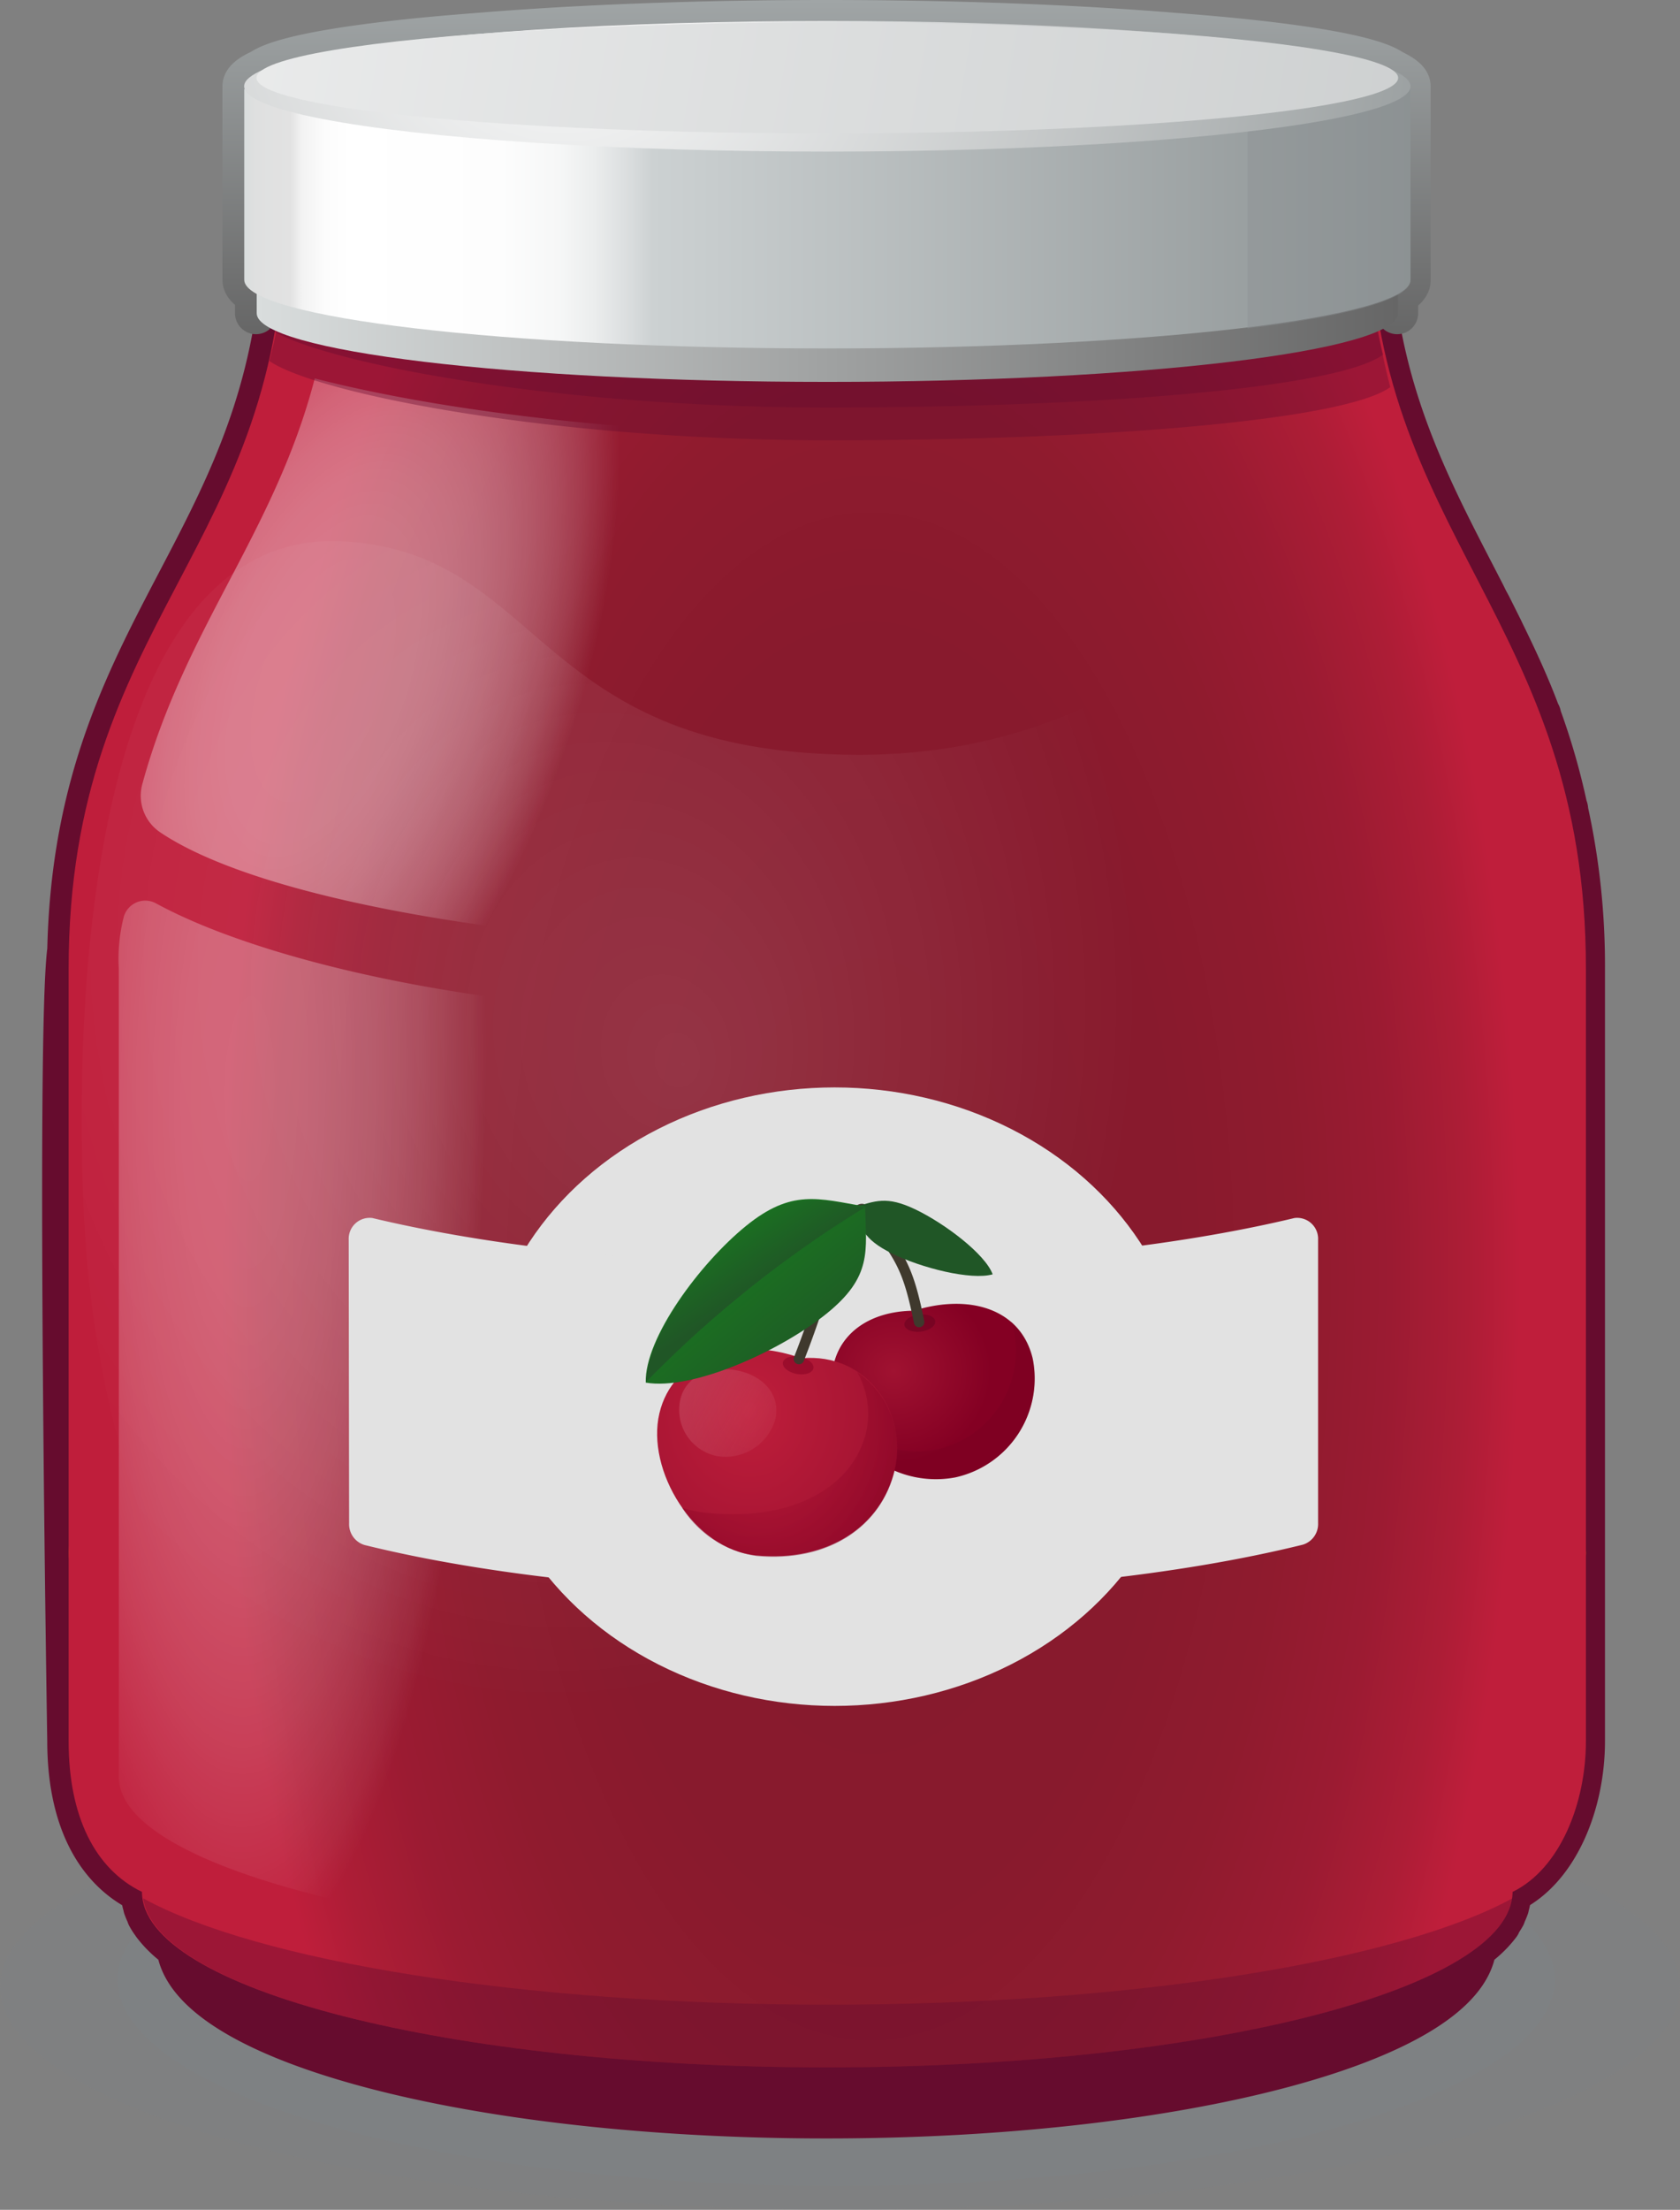 <svg xmlns="http://www.w3.org/2000/svg" xmlns:xlink="http://www.w3.org/1999/xlink" width="160.34" height="210.8" viewBox="0 0 160.34 210.8"><rect x="0" y="0" width="160.34" height="210.8" fill="#808080" stroke="none"/><defs><style>.a9ca61e6-bb87-4cd9-b2ad-8902834ebecc,.f48f2918-7c36-46f0-8b67-b4c1fc60c8aa{fill:#7b878e;}.a9ca61e6-bb87-4cd9-b2ad-8902834ebecc{opacity:0.1;}.f48f2918-7c36-46f0-8b67-b4c1fc60c8aa{opacity:0.2;}.aa41fb82-e88c-4f0b-9bed-e988eefca23f,.b305424d-9f94-475d-873c-2b0f4b8e6a11,.b798cd52-b9ae-48b8-bc10-75f1f48899e2{fill:none;stroke-linecap:round;stroke-linejoin:round;}.b798cd52-b9ae-48b8-bc10-75f1f48899e2{stroke:#660c2e;}.aa41fb82-e88c-4f0b-9bed-e988eefca23f,.b798cd52-b9ae-48b8-bc10-75f1f48899e2{stroke-width:4px;}.aa41fb82-e88c-4f0b-9bed-e988eefca23f{stroke:url(#bb4a6f99-220e-4eee-91aa-6418c46aa1f2);}.eb736f1a-2def-4b2d-8b3a-79c0a05c664a{fill:#e88301;}.a50b5550-1697-4419-aaa1-fd00619bf309,.b73816dc-8d09-4c45-b952-11efc76cfb72{fill:#660c2e;}.f09ccb45-9ada-4dfd-b872-cdde3171da5f{fill:url(#f73e7632-d413-4eb5-9510-14e9a1b585f8);}.b394ce7a-9c1e-443c-850b-2bfbc30039e1,.b8b92eb3-d295-46cb-a455-e7cfa611eef2{opacity:0.4;}.b8b92eb3-d295-46cb-a455-e7cfa611eef2{fill:url(#b54fec2d-3ccc-45e1-b0f7-0abb0e20a0ed);}.b73816dc-8d09-4c45-b952-11efc76cfb72,.eff82b17-fcf0-412b-8c21-3c0e0572c792{opacity:0.39;}.f948f1dd-1655-4450-b7fc-bff220bc7605{fill:url(#efb67c39-fc67-49c7-a9cf-934018ae1c9b);}.f1001aa5-0205-4e9a-8f5c-e1bf7eb7fe76{fill:url(#bf4a7d7f-f029-46ce-8b4a-d9fb10a0a1bb);}.b394ce7a-9c1e-443c-850b-2bfbc30039e1{fill:#8c9293;}.ed36fb14-5454-451b-ae2d-ca17e551f250{fill:url(#e6130272-ce7e-4e9a-9e79-11940373cc40);}.e2ee1e33-8f08-4727-9115-eb62bd475c42{fill:url(#b9cfd2d2-efda-423d-89dc-0374f52384b8);}.a82f4374-9b53-44cb-adb2-7d136e7cd421,.f13db147-0788-4d43-bbfc-6fb3c9659e7a{opacity:0.29;}.f13db147-0788-4d43-bbfc-6fb3c9659e7a{fill:url(#abf399e3-16d3-42a0-9645-becc3b1e87f4);}.a82f4374-9b53-44cb-adb2-7d136e7cd421{fill:url(#ae08908f-03f2-409b-85c6-2e960acdfa4c);}.a0a9dacf-d1d9-4dec-9cab-9ab26e2adce2{fill:#e2e2e2;}.b2d4f0db-b3be-4cbe-8e82-a3db874428ae{fill:url(#e676db8e-d598-4b75-9a84-c3b254052165);}.e3617d75-c3bf-4cca-b521-f922c3b24eba,.ef7598dc-ba8b-4e1d-839b-9addffb17bd9{fill:#660221;}.e3617d75-c3bf-4cca-b521-f922c3b24eba{opacity:0.17;}.e022d8a4-ecf8-40ab-8621-72bb0010336c{fill:url(#a1f0fcc3-5034-41ed-b284-f8472d58e03b);}.aa86873a-86b6-4995-92e9-eb03c7b321f5{fill:#840023;}.aa86873a-86b6-4995-92e9-eb03c7b321f5,.b9bbfb8e-e911-442c-a033-3e314a610a66{opacity:0.5;}.ef7598dc-ba8b-4e1d-839b-9addffb17bd9{opacity:0.54;}.b9bbfb8e-e911-442c-a033-3e314a610a66{fill:url(#b2905c21-a5c8-4a11-8ce7-0dfbb5afbdd0);}.eff82b17-fcf0-412b-8c21-3c0e0572c792{fill:url(#bbb2f2e3-a387-42db-9641-65c4a8fac8ca);}.b305424d-9f94-475d-873c-2b0f4b8e6a11{stroke:#3f392d;}.b74cc40a-dfbb-42b6-b539-ffe588db4249{fill:#205626;}.a775103e-240a-485b-a07f-f2db7d0c4e18{fill:url(#b746bf68-a31b-462b-b0a0-c4d5235844d2);}.fa601d81-0b52-4f46-a6c1-ad567c38c372{fill:url(#b738b31f-a6af-4937-8b1f-585f7a524f41);}</style><linearGradient id="bb4a6f99-220e-4eee-91aa-6418c46aa1f2" x1="78.89" y1="31.88" x2="78.89" gradientUnits="userSpaceOnUse"><stop offset="0" stop-color="#666"/><stop offset="1" stop-color="#a0a5a6"/></linearGradient><radialGradient id="f73e7632-d413-4eb5-9510-14e9a1b585f8" cx="83.09" cy="122.22" r="82.64" gradientTransform="translate(0 -134.91) scale(1 2.1)" gradientUnits="userSpaceOnUse"><stop offset="0" stop-color="#861a2c"/><stop offset="0.35" stop-color="#881a2d"/><stop offset="0.49" stop-color="#8f1b2e"/><stop offset="0.6" stop-color="#9b1b32"/><stop offset="0.69" stop-color="#ad1d36"/><stop offset="0.75" stop-color="#bf1e3b"/></radialGradient><radialGradient id="b54fec2d-3ccc-45e1-b0f7-0abb0e20a0ed" cx="30.83" cy="64.92" r="34.83" gradientTransform="translate(47.94 -71.92) rotate(20.04) scale(1 2.07)" gradientUnits="userSpaceOnUse"><stop offset="0.12" stop-color="#fff"/><stop offset="0.22" stop-color="#fff" stop-opacity="0.99"/><stop offset="0.29" stop-color="#fff" stop-opacity="0.95"/><stop offset="0.36" stop-color="#fff" stop-opacity="0.88"/><stop offset="0.42" stop-color="#fff" stop-opacity="0.79"/><stop offset="0.48" stop-color="#fff" stop-opacity="0.67"/><stop offset="0.54" stop-color="#fff" stop-opacity="0.53"/><stop offset="0.6" stop-color="#fff" stop-opacity="0.35"/><stop offset="0.65" stop-color="#fff" stop-opacity="0.16"/><stop offset="0.69" stop-color="#fff" stop-opacity="0"/></radialGradient><linearGradient id="efb67c39-fc67-49c7-a9cf-934018ae1c9b" x1="24.5" y1="24.06" x2="133.42" y2="24.06" gradientUnits="userSpaceOnUse"><stop offset="0" stop-color="#d9dddd"/><stop offset="1" stop-color="#666"/></linearGradient><linearGradient id="bf4a7d7f-f029-46ce-8b4a-d9fb10a0a1bb" x1="23.31" y1="20.87" x2="134.62" y2="20.87" gradientUnits="userSpaceOnUse"><stop offset="0" stop-color="#d9dddd"/><stop offset="0.01" stop-color="#dfe0e0"/><stop offset="0.04" stop-color="#e2e2e2"/><stop offset="0.04" stop-color="#e3e3e3"/><stop offset="0.05" stop-color="#f3f3f3"/><stop offset="0.07" stop-color="#fcfcfc"/><stop offset="0.09" stop-color="#fff"/><stop offset="0.22" stop-color="#fdfdfd"/><stop offset="0.27" stop-color="#f6f7f7"/><stop offset="0.3" stop-color="#ebeded"/><stop offset="0.33" stop-color="#daddde"/><stop offset="0.35" stop-color="#ccd1d2"/><stop offset="1" stop-color="#8c9293"/></linearGradient><radialGradient id="e6130272-ce7e-4e9a-9e79-11940373cc40" cx="31.94" cy="-1.47" r="93.29" gradientTransform="translate(21.14) scale(1.02 1)" gradientUnits="userSpaceOnUse"><stop offset="0" stop-color="#fff"/><stop offset="1" stop-color="#8c9293"/></radialGradient><linearGradient id="b9cfd2d2-efda-423d-89dc-0374f52384b8" x1="-61.92" y1="-17.14" x2="396.55" y2="62.81" gradientTransform="matrix(1, 0, 0, 1, 0, 0)" xlink:href="#e6130272-ce7e-4e9a-9e79-11940373cc40"/><radialGradient id="abf399e3-16d3-42a0-9645-becc3b1e87f4" cx="23.45" cy="103.86" r="121.07" gradientTransform="translate(52.16 80.76) rotate(90.7) scale(1 0.27)" gradientUnits="userSpaceOnUse"><stop offset="0" stop-color="#fff"/><stop offset="0.12" stop-color="#fff" stop-opacity="0.99"/><stop offset="0.21" stop-color="#fff" stop-opacity="0.95"/><stop offset="0.29" stop-color="#fff" stop-opacity="0.88"/><stop offset="0.37" stop-color="#fff" stop-opacity="0.79"/><stop offset="0.44" stop-color="#fff" stop-opacity="0.67"/><stop offset="0.51" stop-color="#fff" stop-opacity="0.53"/><stop offset="0.58" stop-color="#fff" stop-opacity="0.35"/><stop offset="0.65" stop-color="#fff" stop-opacity="0.16"/><stop offset="0.69" stop-color="#fff" stop-opacity="0"/></radialGradient><radialGradient id="ae08908f-03f2-409b-85c6-2e960acdfa4c" cx="-1269.79" cy="861" fx="-1280.604" fy="880.686" r="74.53" gradientTransform="matrix(-0.04, -0.96, 0.8, 0.01, -690.55, -1136.67)" gradientUnits="userSpaceOnUse"><stop offset="0" stop-color="#fff" stop-opacity="0.4"/><stop offset="1" stop-color="#fff" stop-opacity="0"/></radialGradient><radialGradient id="e676db8e-d598-4b75-9a84-c3b254052165" cx="85.28" cy="110.69" r="9.34" gradientTransform="translate(0 26.73) scale(1 0.94)" gradientUnits="userSpaceOnUse"><stop offset="0" stop-color="#a01231"/><stop offset="1" stop-color="#840023"/></radialGradient><radialGradient id="a1f0fcc3-5034-41ed-b284-f8472d58e03b" cx="71.55" cy="114.94" r="14.53" gradientTransform="translate(0 0.07) scale(1 1.17)" gradientUnits="userSpaceOnUse"><stop offset="0" stop-color="#bf1e3b"/><stop offset="1" stop-color="#a01231"/></radialGradient><radialGradient id="b2905c21-a5c8-4a11-8ce7-0dfbb5afbdd0" cx="73.02" cy="116.6" r="12.98" gradientTransform="translate(0 -0.32) scale(1 1.17)" gradientUnits="userSpaceOnUse"><stop offset="0" stop-color="#bf1e3b"/><stop offset="1" stop-color="#840023"/></radialGradient><linearGradient id="bbb2f2e3-a387-42db-9641-65c4a8fac8ca" x1="61.77" y1="130.37" x2="78.09" y2="139.82" gradientUnits="userSpaceOnUse"><stop offset="0" stop-color="#d97889"/><stop offset="1" stop-color="#d97889" stop-opacity="0"/></linearGradient><linearGradient id="b746bf68-a31b-462b-b0a0-c4d5235844d2" x1="4.67" y1="870.61" x2="4.45" y2="883.13" gradientTransform="matrix(0.76, -0.65, 0.65, 0.76, -500.37, -536.66)" gradientUnits="userSpaceOnUse"><stop offset="0" stop-color="#1a7221"/><stop offset="1" stop-color="#205626"/></linearGradient><linearGradient id="b738b31f-a6af-4937-8b1f-585f7a524f41" x1="5.5" y1="866.79" x2="4.73" y2="873.17" xlink:href="#b746bf68-a31b-462b-b0a0-c4d5235844d2"/></defs><title>Asset 27</title><g id="eb8e2d5c-b732-401f-b547-cb8208a1bd76" data-name="Layer 2"><g id="be1d716b-3f0a-4536-a7d1-eacf325e4b4a" data-name="Layer 1"><ellipse class="a9ca61e6-bb87-4cd9-b2ad-8902834ebecc" cx="80.17" cy="189.54" rx="80.17" ry="21.26"/><ellipse class="f48f2918-7c36-46f0-8b67-b4c1fc60c8aa" cx="79.8" cy="188.84" rx="68.58" ry="19.68"/><path class="b798cd52-b9ae-48b8-bc10-75f1f48899e2" d="M26.17,31.53C22.23,54,7.14,62.87,6.51,90.62c-1.1,8.29,0,75.47,0,75.47,0,7.19,2.51,12.2,7,14.38a4.07,4.07,0,0,0,.06.61h0a5.35,5.35,0,0,0,.19.79l0,.05a6.37,6.37,0,0,0,.33.77l0,.06a5.39,5.39,0,0,0,.47.74l.05.08q.27.36.6.72l.07.08c.22.23.46.47.72.7l.1.09c.26.22.53.45.83.67,1.16,9,28.44,16.16,61.94,16.16s60.78-7.18,61.94-16.16c.29-.22.57-.45.83-.67l.1-.09c.26-.23.5-.47.72-.7l.07-.08q.33-.36.6-.72l0-.08a8.35,8.35,0,0,0,.47-.74l0-.06a6.37,6.37,0,0,0,.33-.77l0-.05a5.32,5.32,0,0,0,.18-.79h0a4.07,4.07,0,0,0,.07-.61c4.48-2.18,7-8.39,7-14.38V92.42a68.78,68.78,0,0,0-1.6-15.1c0-.1,0-.21-.07-.31A64.68,64.68,0,0,0,147,68.29c0-.07,0-.15-.08-.22-1-2.69-2.18-5.22-3.38-7.67l-.2-.42-.95-1.9c-.11-.22-.22-.44-.34-.65s-.29-.58-.44-.87c-3.19-6.21-6.46-12.21-8.58-19.44h0a57.06,57.06,0,0,1-1.34-5.62"/><path class="aa41fb82-e88c-4f0b-9bed-e988eefca23f" d="M133.35,29.88V28.11c.78-.44,1.19-.9,1.19-1.36V8.51h-.06a.74.74,0,0,0,.06-.28c0-.53-.59-1-1.69-1.53-2-1.41-9.73-2.65-20.84-3.48C102.76,2.46,91.3,2,78.89,2S55,2.46,45.76,3.22c-11.1.83-18.83,2.07-20.83,3.48-1.1.49-1.7,1-1.7,1.53a1,1,0,0,0,.06.28h-.06V26.69c0,.46.42.92,1.2,1.35v1.84"/><ellipse class="eb736f1a-2def-4b2d-8b3a-79c0a05c664a" cx="78.96" cy="148.14" rx="72.41" ry="16.76"/><path class="a50b5550-1697-4419-aaa1-fd00619bf309" d="M13.73,135v37.1a4.89,4.89,0,0,0,.66,2.38A18.61,18.61,0,0,1,17,183.54v1.71C17,194.5,44.72,202,79,202s62-7.5,62-16.75v-1.71a18.71,18.71,0,0,1,2.57-9.08,4.78,4.78,0,0,0,.66-2.38V135Z"/><path class="f09ccb45-9ada-4dfd-b872-cdde3171da5f" d="M130.74,20.33l-3.3-7.44H30.49l-3.31,7.44c0,32.06-20.63,38.59-20.63,72.09v73.67c0,7.19,2.52,12.2,7,14.38,0,9.25,29.3,16.74,65.4,16.74s65.38-7.49,65.41-16.74c4.49-2.18,7-8.39,7-14.38V92.42C151.38,58.92,130.74,51.19,130.74,20.33Z"/><path class="b8b92eb3-d295-46cb-a455-e7cfa611eef2" d="M83.75,41.62c-21.3,0-40.46-2.13-53.71-5.52C26.21,50.84,17.66,59.84,13.58,74.81a4.2,4.2,0,0,0,1.7,4.58C25.07,86,52,90.69,83.75,90.69c30,0,55.63-4.21,66.65-10.21-3.1-18.19-12.81-28-17.31-43.36C120.16,39.91,102.82,41.62,83.75,41.62Z"/><path class="b73816dc-8d09-4c45-b952-11efc76cfb72" d="M132.69,36.93a59.29,59.29,0,0,1-1.95-15.4L129,17.68H28.89l-1.71,3.85a43.14,43.14,0,0,1-1.48,12.9C30.16,37.51,52.33,42,79.19,42,106.25,42,128.46,40,132.69,36.93Z"/><path class="b73816dc-8d09-4c45-b952-11efc76cfb72" d="M132,33.83a59.63,59.63,0,0,1-1.94-15.4l-1.69-3.85H28.87l-1.7,3.85A43.56,43.56,0,0,1,25.7,31.34c4.43,3.08,26.46,7.53,53.16,7.53C105.74,38.87,127.81,36.94,132,33.83Z"/><path class="f948f1dd-1655-4450-b7fc-bff220bc7605" d="M24.5,11.69V29.88c0,3.61,24.39,6.55,54.46,6.55s54.46-2.94,54.46-6.55V11.69Z"/><path class="f1001aa5-0205-4e9a-8f5c-e1bf7eb7fe76" d="M23.31,8.51V26.69c0,3.62,24.92,6.55,55.65,6.55s55.66-2.93,55.66-6.55V8.51Z"/><path class="b394ce7a-9c1e-443c-850b-2bfbc30039e1" d="M119.06,8.56V31.33c9.62-1.18,15.56-2.8,15.56-4.58V8.56Z"/><ellipse class="ed36fb14-5454-451b-ae2d-ca17e551f250" cx="78.96" cy="8.23" rx="55.66" ry="6.23"/><ellipse class="e2ee1e33-8f08-4727-9115-eb62bd475c42" cx="78.96" cy="7.43" rx="54.48" ry="5.3"/><path class="b73816dc-8d09-4c45-b952-11efc76cfb72" d="M79,191.23c-29.31,0-54.47-4.18-65.34-10.15,1.28,9,30,16.13,65.34,16.13s64.07-7.16,65.35-16.13C133.43,187.05,108.27,191.23,79,191.23Z"/><path class="f13db147-0788-4d43-bbfc-6fb3c9659e7a" d="M79.56,96.67C50.79,97.78,26,92.23,14.88,86.17a2.13,2.13,0,0,0-3.08,1.34,16.22,16.22,0,0,0-.46,4.91v77.09c0,8.93,30.18,16.23,68.22,16.73Z"/><path class="a82f4374-9b53-44cb-adb2-7d136e7cd421" d="M63.82,185.12c32.69.25,68.77-78,67.27-117.91S123.92,72,82,72C50.89,72,52.09,52.85,32.94,51.65c-22.25-1.39-26,36.19-25,62.74C9.42,154.31,31.13,184.87,63.82,185.12Z"/><ellipse class="a0a9dacf-d1d9-4dec-9cab-9ab26e2adce2" cx="79.66" cy="133.23" rx="33.64" ry="29.5"/><path class="a0a9dacf-d1d9-4dec-9cab-9ab26e2adce2" d="M33.32,145.32a2.07,2.07,0,0,0,1.47,2.06C46.45,150.26,62.21,152,79.56,152s33.11-1.77,44.78-4.65a2.06,2.06,0,0,0,1.46-2.06V118.26a2,2,0,0,0-2.26-2.07c-11.57,2.77-27,4.46-44,4.46s-32.4-1.69-44-4.46a2,2,0,0,0-2.26,2.07Z"/><path class="b2d4f0db-b3be-4cbe-8e82-a3db874428ae" d="M98.56,129.6a9.65,9.65,0,0,1-7.38,11.33,10,10,0,0,1-11.54-7.33c-1.16-4.83,2-8.52,7.59-8.57C92.42,123.4,97.4,124.77,98.56,129.6Z"/><path class="e3617d75-c3bf-4cca-b521-f922c3b24eba" d="M98.56,129.54a6.44,6.44,0,0,0-2.07-3.49,7.72,7.72,0,0,1,.28.89,9.63,9.63,0,0,1-7.38,11.33,9.86,9.86,0,0,1-9.14-3,10,10,0,0,0,10.93,5.6A9.64,9.64,0,0,0,98.56,129.54Z"/><path class="e022d8a4-ecf8-40ab-8621-72bb0010336c" d="M85.39,140.19c-1.27,5.4-6.36,8.82-13.2,8.18-6-.55-10.53-8.14-9.26-13.54s7.39-7.48,13.56-5.26C82.78,129,86.66,134.8,85.39,140.19Z"/><ellipse class="aa86873a-86b6-4995-92e9-eb03c7b321f5" cx="76.17" cy="130.23" rx="0.83" ry="1.48" transform="translate(-66.17 180.24) rotate(-79.03)"/><ellipse class="ef7598dc-ba8b-4e1d-839b-9addffb17bd9" cx="87.78" cy="126.21" rx="1.48" ry="0.82" transform="translate(-14.52 11.46) rotate(-6.9)"/><path class="b9bbfb8e-e911-442c-a033-3e314a610a66" d="M81.81,130.89a8.06,8.06,0,0,1,.86,5.69c-1.27,5.4-7.23,8.64-15.5,7.7a11.79,11.79,0,0,1-2.06-.44,10.17,10.17,0,0,0,7.08,4.59c6.84.64,11.93-2.78,13.2-8.18A8.82,8.82,0,0,0,81.81,130.89Z"/><path class="eff82b17-fcf0-412b-8c21-3c0e0572c792" d="M74,135.38a4.94,4.94,0,0,1-5.66,3.5,4.5,4.5,0,0,1-3.41-5.38c.54-2.31,3-3.28,5.48-2.76S74.51,133.06,74,135.38Z"/><path class="b305424d-9f94-475d-873c-2b0f4b8e6a11" d="M76.25,129.64c.93-2.38,1.76-4.79,2.51-7.23s1.41-4.89,3.09-6.83c.13-.15.32-.3.51-.23a.46.46,0,0,1,.18.16c3.4,4.32,4.11,5.33,5.18,10.6"/><path class="b74cc40a-dfbb-42b6-b539-ffe588db4249" d="M94.74,121.56c-.7-1.92-4.54-4.83-7.35-6.18s-3.85-.8-5.92-.21c.7,1.91.84,3,3.64,4.39S92.67,122.15,94.74,121.56Z"/><path class="a775103e-240a-485b-a07f-f2db7d0c4e18" d="M61.63,131.89c4.47.77,12.8-3,17.22-6.55s3.83-6,3.71-10.25c-4.47-.77-7-1.69-11.37,1.86S61.51,127.63,61.63,131.89Z"/><path class="fa601d81-0b52-4f46-a6c1-ad567c38c372" d="M71.19,123.17a106.72,106.72,0,0,1,11.36-8c-4.44-.77-6.92-1.67-11.32,1.87s-9.53,10.49-9.55,14.77A106.92,106.92,0,0,1,71.19,123.17Z"/></g></g></svg>